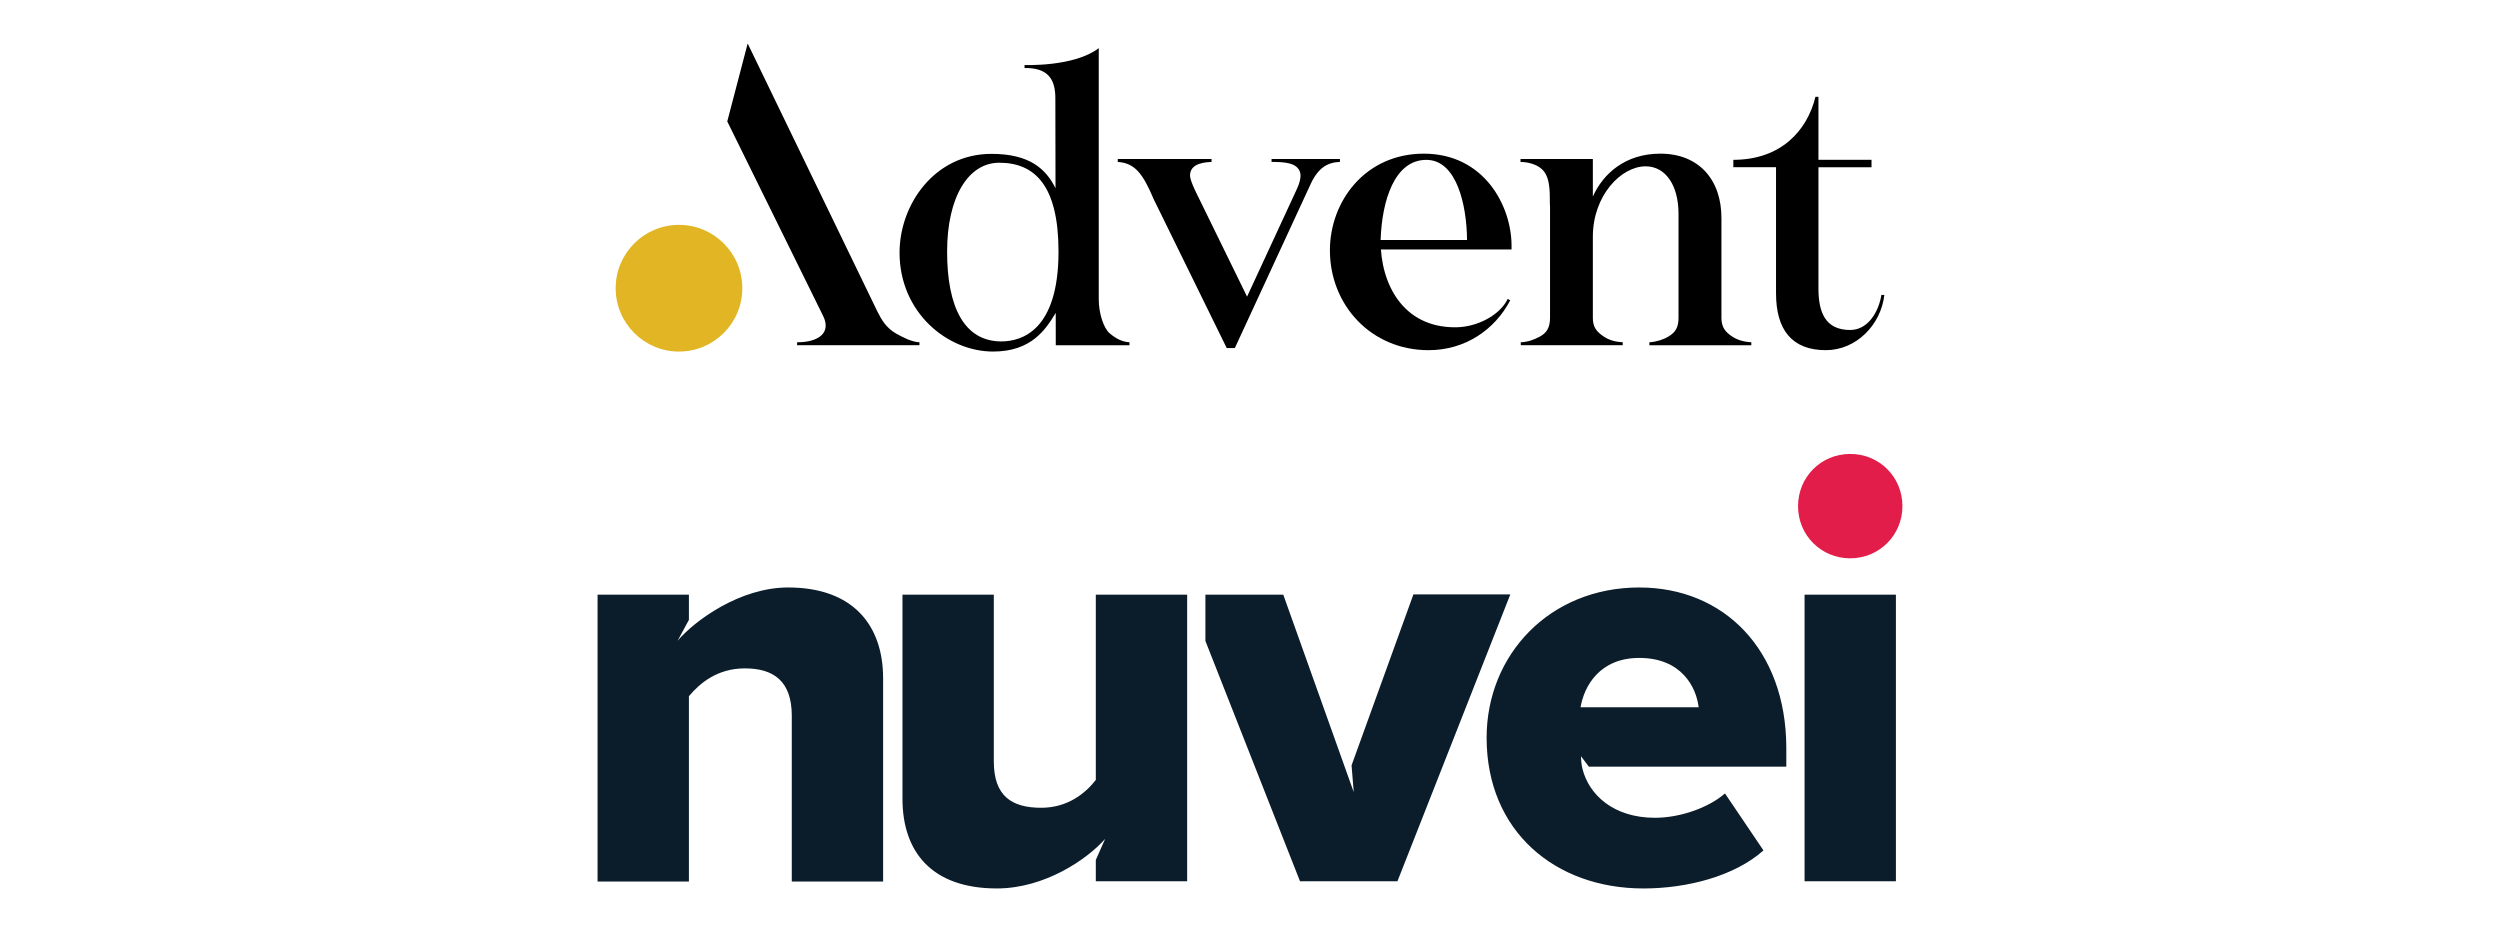 <?xml version="1.0" encoding="UTF-8"?>
<svg id="Layer_1" data-name="Layer 1" xmlns="http://www.w3.org/2000/svg" viewBox="0 0 268 100">
  <defs>
    <style>
      .cls-1 {
        fill: #e31d49;
      }

      .cls-2 {
        fill: #e1b524;
      }

      .cls-3 {
        fill: #0b1d2a;
      }
    </style>
  </defs>
  <g>
    <path class="cls-1" d="M192.75,54.257c0-3.124,2.471-5.595,5.595-5.595s5.595,2.471,5.595,5.595-2.495,5.595-5.595,5.595c-3.124,0-5.595-2.471-5.595-5.595"/>
    <path class="cls-3" d="M84.879,76.732c0-3.753-1.982-5.082-5.036-5.082-2.937,0-4.826,1.585-5.992,2.984v19.863h-9.792v-30.75h9.792v2.704l-1.212,2.238c1.842-2.168,6.691-5.712,11.843-5.712,6.994,0,10.188,4.08,10.188,9.745v21.775h-9.792s0-17.765-0-17.765ZM117.471,92.188v2.285h9.792v-30.727h-9.792v19.863c-1.142,1.469-3.054,2.984-5.852,2.984-3.194,0-5.082-1.282-5.082-4.966v-17.881h-9.792v21.891c0,5.665,3.124,9.605,10.118,9.605,5.152,0,9.698-3.147,11.61-5.315l-1.002,2.261ZM175.731,62.977c-9.605,0-16.366,7.204-16.366,16.11,0,10.001,7.32,16.156,16.809,16.156,4.709,0,9.792-1.329,12.869-4.08l-4.126-6.108c-1.725,1.515-4.779,2.611-7.507,2.611-4.453,0-7.064-2.471-7.763-5.222-.117-.466-.163-1.002-.163-1.375l.839,1.119h21.169v-2.098c-.047-10.421-6.668-17.112-15.76-17.112M169.436,75.822c.373-2.238,2.028-5.292,6.295-5.292,4.523,0,6.108,3.124,6.365,5.292h-12.659M193.449,94.473h9.792v-30.727h-9.792v30.727ZM151.508,63.746l-6.621,18.301.233,2.868-7.554-21.169h-8.346v4.966l10.141,25.761h10.444l12.1-30.75h-10.398v.023Z"/>
  </g>
  <g>
    <path d="M123.7,21.406c-1.191-2.808-2.022-3.915-3.876-4.048v-.315h10.056v.315c-1.368.044-2.337.438-2.307,1.51.017.596.943,2.365.943,2.365l5.169,10.567,5.315-11.482c.206-.429.571-1.341.348-1.915-.353-.91-1.471-1.046-3.038-1.046l.001-.315h7.329v.315c-1.264.044-2.303.568-3.142,2.379l-8.124,17.578h-.868l-7.805-15.91Z"/>
    <path d="M190.39,31.443v-13.519h-4.576v-.791c5.116,0,7.921-3.145,8.802-6.757h.321v6.757h5.689v.796h-5.689v12.984c0,2.518.706,4.461,3.399,4.461,1.987,0,3.084-2.075,3.349-3.754h.315c-.353,3.18-3,5.918-6.268,5.918-3.62,0-5.342-2.164-5.342-6.095Z"/>
    <path d="M118.967,35.741c-.662-.548-1.18-2.177-1.18-3.628V5.161c-2.648,2.031-7.956,1.808-7.956,1.808v.322c2.431-.032,3.303,1.104,3.303,3.237l.017,9.653c-1.03-2.077-2.778-3.687-6.867-3.687-6.112,0-9.852,5.441-9.852,10.591,0,6.393,5.099,10.601,10.031,10.601,4.095,0,5.638-2.359,6.71-4.147l.005,3.47h7.899v-.318c-.796-.045-1.448-.396-2.11-.95ZM107.349,36.6c-3.998,0-5.819-3.7-5.819-9.623,0-5.923,2.308-9.532,5.583-9.532,3.874,0,6.359,2.508,6.359,9.536,0,8.378-3.887,9.618-6.123,9.618Z"/>
    <path d="M96.038,35.745c-1.058-.622-1.535-1.468-1.978-2.343l-13.887-28.694h-.034l-2.176,8.31,10.274,20.847c.879,1.755-.407,2.827-2.788,2.827v.315h13.116v-.315c-.837-.041-1.731-.505-2.527-.947Z"/>
    <path d="M142.566,26.852c0-5.299,3.805-10.379,10.069-10.379,6.453,0,9.403,5.587,9.403,9.871v.397h-14.036v-.906c0,4.536,2.344,9.305,8.075,9.251,2.316-.022,4.729-1.32,5.55-3.041l.27.15c-1.649,3.136-4.804,5.344-8.761,5.344-6.17,0-10.569-4.858-10.569-10.688ZM157.268,25.729v-.031c-.034-3.631-1.077-8.56-4.363-8.56-3.412,0-4.762,4.353-4.903,8.591h9.266Z"/>
    <path d="M163.03,36.695c.795-.044,1.403-.269,2.028-.605.723-.388,1.106-.943,1.106-2.022v-11.908c-.088-.927.199-3.016-.848-4-.888-.834-2.317-.799-2.317-.799v-.315h7.755v4.022c1.097-2.43,3.444-4.596,7.241-4.596,4.105,0,6.577,2.783,6.543,6.978v10.709c.034.972.437,1.441,1.174,1.93.559.373,1.283.561,2.029.605v.315h-10.928v-.315c.715-.044,1.475-.276,2.027-.605.802-.479,1.097-1.022,1.097-2.022v-11.148c0-3.047-1.378-5.089-3.527-5.089-2.618,0-5.656,3.113-5.656,7.553v8.718c0,.971.414,1.476,1.183,1.986.609.404,1.27.561,2.02.605v.315h-10.928v-.315Z"/>
    <path class="cls-2" d="M72.788,37.687c3.749,0,6.788-3.04,6.788-6.791s-3.039-6.791-6.788-6.791c-3.749,0-6.788,3.04-6.788,6.791s3.039,6.791,6.788,6.791Z"/>
  </g>
</svg>